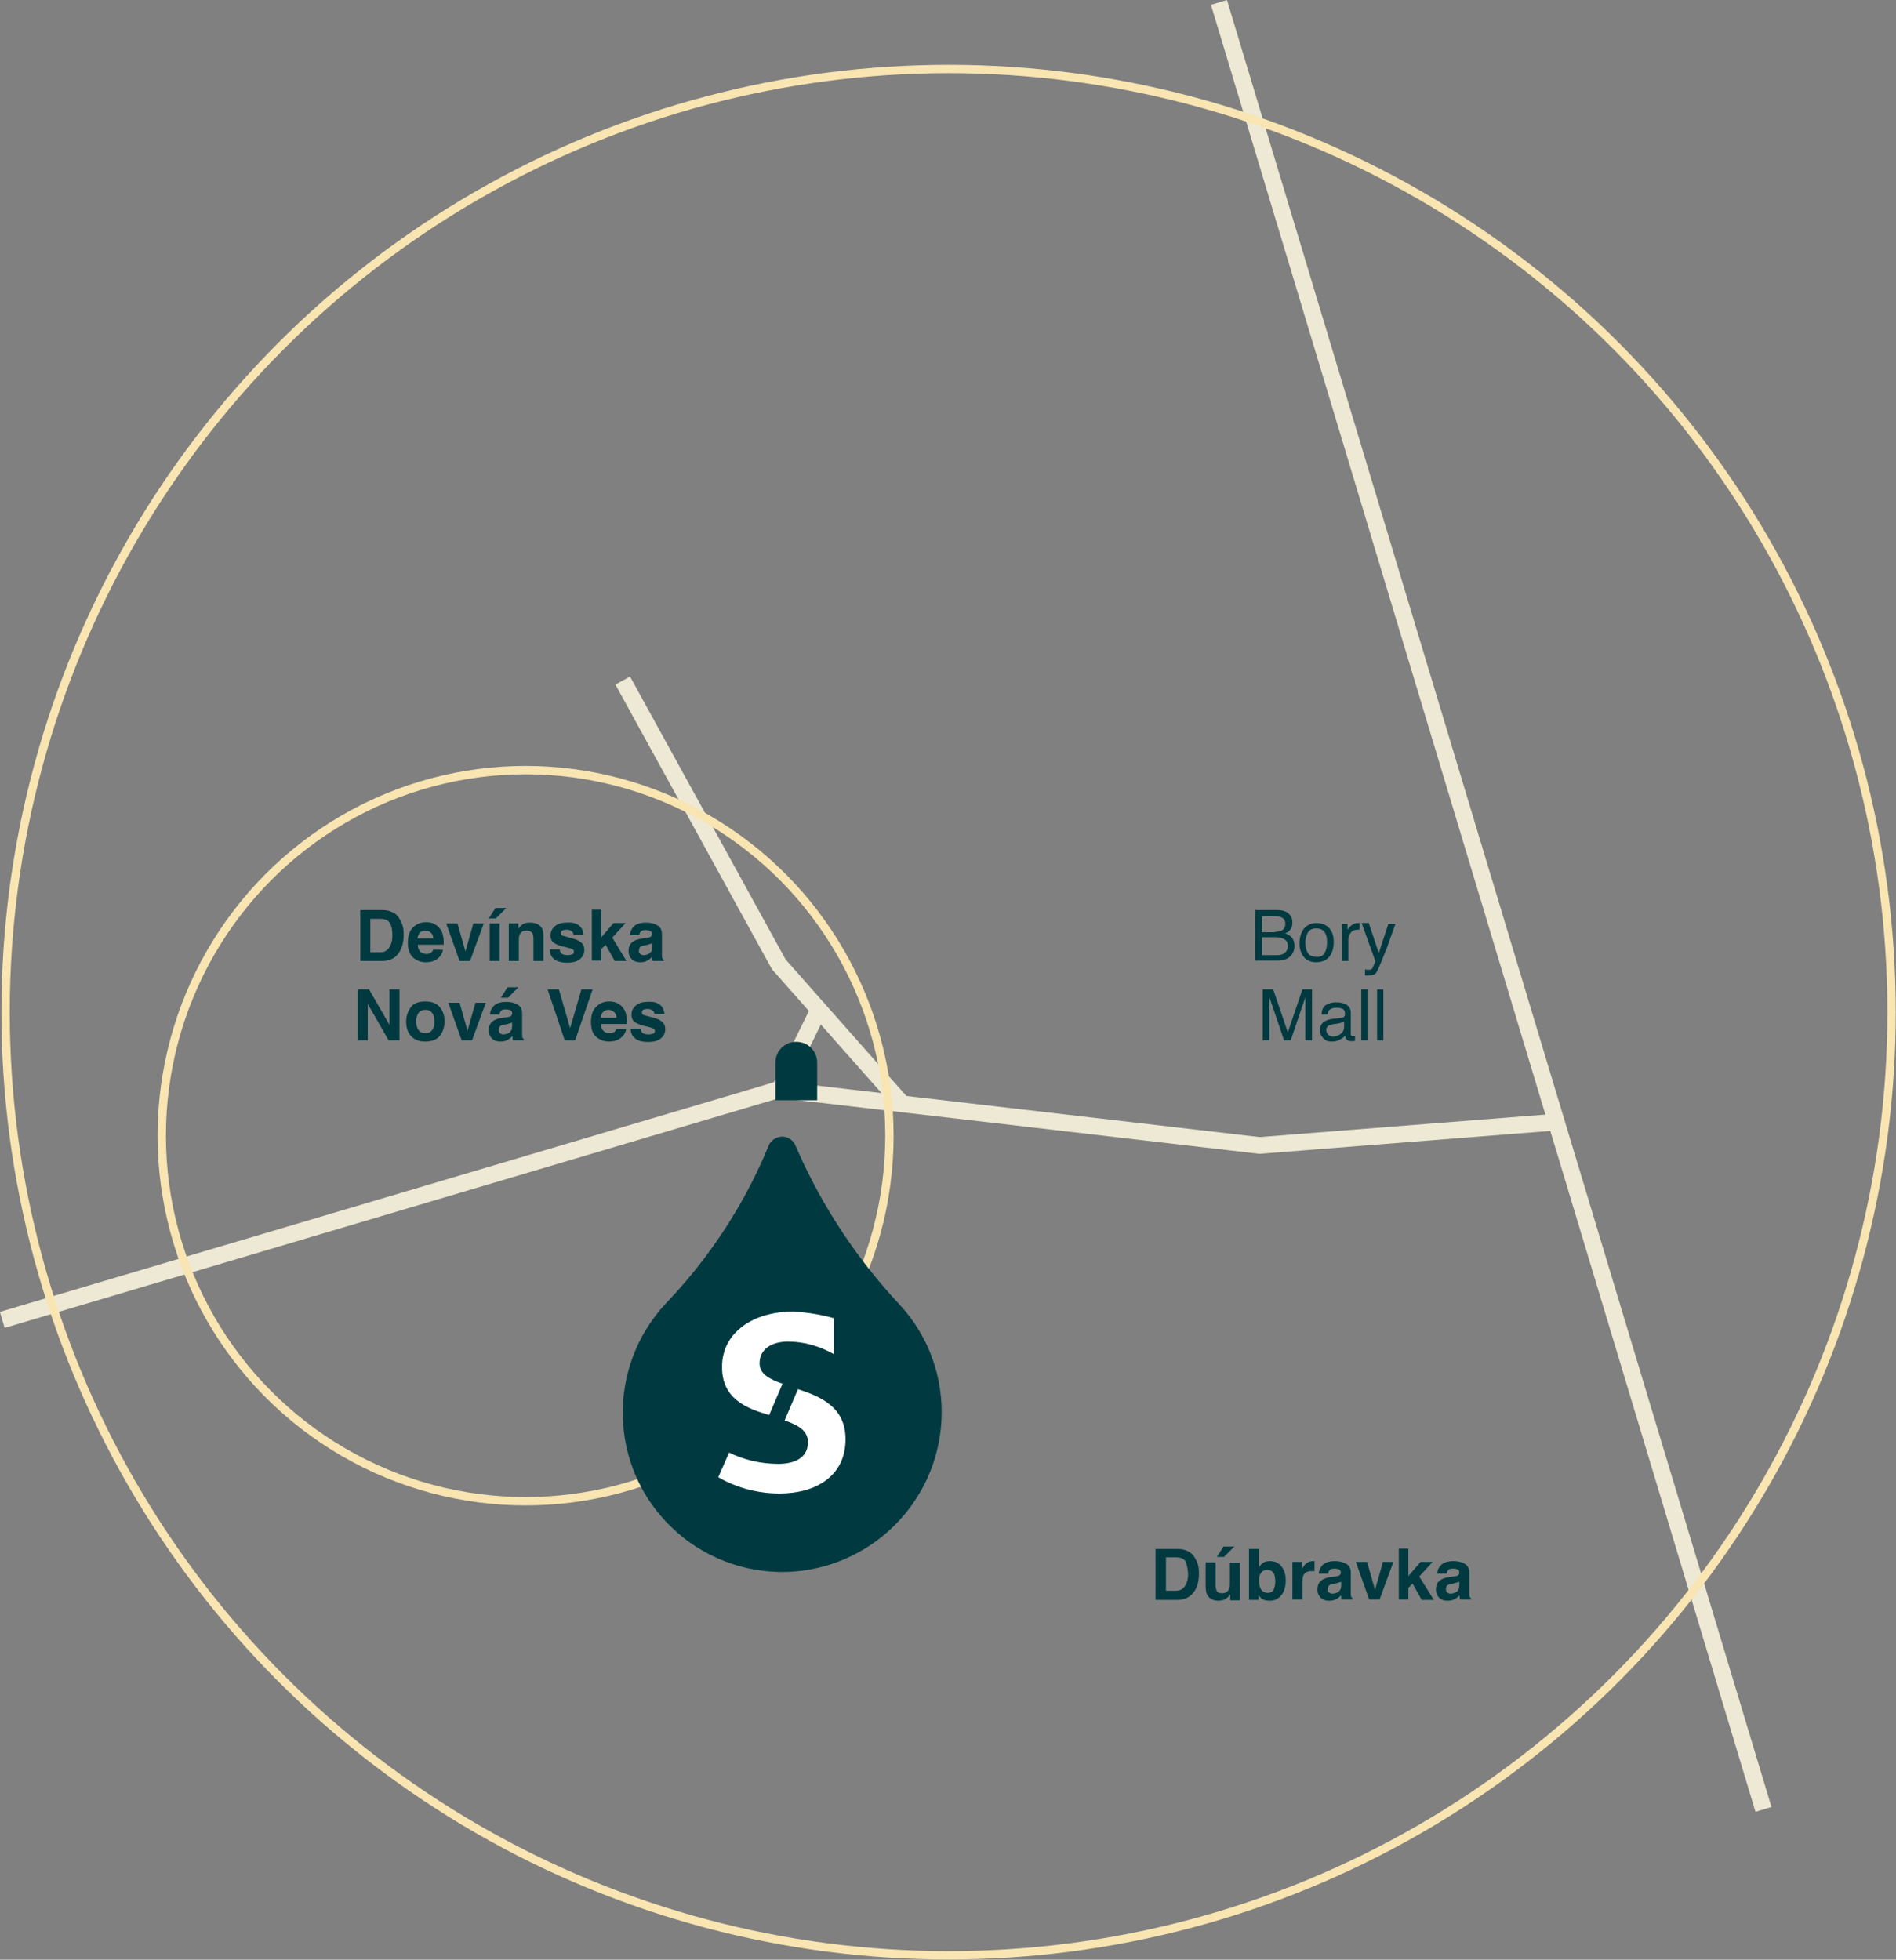 <svg version="1.1" id="Layer_1" xmlns="http://www.w3.org/2000/svg" x="0" y="0" viewBox="0 0 454.4 469.6" xml:space="preserve"><rect x="0" y="0" width="454.4" height="469.6" fill="#808080" stroke="none"/><style>.st0{enable-background:new}.st1{fill:#003a40}.st2{stroke:#eee9d4;stroke-width:4}.st2,.st3,.st4{fill:none}.st4{stroke:#f9e5b2;stroke-width:2}</style><g id="Group_1715" transform="translate(-805.157 -4350.355)"><g id="Group_1560" transform="translate(629.497 -252.064)"><g class="st0"><path class="st1" d="M267.2 4832.7H262v-12.2h5.3c.8 0 1.4.1 1.9.3.9.3 1.6.8 2.1 1.6.4.6.7 1.3.9 2 .2.7.2 1.4.2 2 0 1.6-.3 3-1 4.1-.9 1.5-2.3 2.2-4.2 2.2zm1.9-9.1c-.4-.7-1.2-1-2.3-1h-2.4v8h2.4c1.2 0 2-.6 2.5-1.8.3-.7.4-1.4.4-2.3 0-1.3-.2-2.2-.6-2.9zm12.7 6.5c-.1.5-.3 1.1-.8 1.6-.8.9-1.9 1.3-3.3 1.3-1.2 0-2.2-.4-3-1.1s-1.3-1.9-1.3-3.6c0-1.6.4-2.8 1.2-3.6s1.8-1.3 3.1-1.3c.8 0 1.4.1 2 .4.6.3 1.1.7 1.5 1.3.4.5.6 1.2.7 1.9.1.4.1 1 .1 1.8h-6.2c0 .9.3 1.5.9 1.9.3.2.7.3 1.2.3s.9-.1 1.2-.4c.2-.2.3-.4.4-.6h2.3zm-2.3-2.8c0-.6-.2-1.1-.6-1.4-.3-.3-.8-.5-1.3-.5s-1 .2-1.3.5c-.3.3-.5.8-.6 1.4h3.8zm3.1-3.6h2.7l1.9 6.7 1.9-6.7h2.5l-3.3 9h-2.5l-3.2-9zm10.2-1.2l1.6-2.5h2.6l-2.5 2.5h-1.7zm.2 1.2h2.4v9H293v-9zm8.9 1.7c-.8 0-1.4.3-1.7 1-.2.4-.2.8-.2 1.4v4.9h-2.4v-9h2.3v1.3c.3-.5.6-.8.9-1 .5-.4 1.1-.5 1.9-.5.9 0 1.7.2 2.3.7.6.5.9 1.3.9 2.4v6.1h-2.4v-5.5c0-.5-.1-.8-.2-1.1-.3-.4-.7-.7-1.4-.7zm12.4-1.3c.7.5 1.1 1.2 1.2 2.3h-2.4c0-.3-.1-.5-.3-.7-.3-.3-.7-.5-1.3-.5-.5 0-.9.1-1.1.2s-.3.3-.3.6.1.5.3.6c.2.1 1.1.3 2.5.7.9.2 1.6.6 2.1 1 .5.5.7 1 .7 1.7 0 .9-.3 1.6-1 2.2s-1.7.9-3.1.9c-1.4 0-2.5-.3-3.2-.9s-1-1.4-1-2.3h2.4c0 .4.2.7.3.9.3.3.8.5 1.6.5.5 0 .8-.1 1.1-.2.3-.1.4-.3.4-.6s-.1-.5-.3-.6c-.2-.1-1-.4-2.5-.7-1-.3-1.7-.6-2.2-1-.4-.4-.6-.9-.6-1.6 0-.8.3-1.6 1-2.2.7-.6 1.6-.9 2.8-.9 1.3-.1 2.2.1 2.9.6zm11.5 8.6H323l-2.2-3.9-1 1v2.8h-2.3v-12.2h2.3v6.6l2.9-3.4h2.9l-3.2 3.5 3.4 5.6zm1.5-8c.6-.8 1.7-1.2 3.2-1.2 1 0 1.9.2 2.6.6.8.4 1.2 1.1 1.2 2.2v5.2c0 .3.1.5.1.6l.3.3v.3h-2.6c-.1-.2-.1-.4-.1-.5 0-.2 0-.3-.1-.5-.3.4-.7.7-1.1.9-.5.3-1.1.4-1.7.4-.8 0-1.5-.2-2-.7-.5-.5-.8-1.1-.8-2 0-1.1.4-1.9 1.3-2.4.5-.3 1.2-.5 2.1-.6l.8-.1c.4-.1.8-.1.9-.2.3-.1.5-.4.5-.7 0-.4-.1-.6-.4-.8-.3-.1-.6-.2-1.1-.2-.6 0-1 .1-1.2.4-.2.2-.3.5-.3.8h-2.3c.1-.7.3-1.3.7-1.8zm1.8 6.3c.2.2.5.3.8.3.5 0 1-.2 1.4-.4.4-.3.7-.8.7-1.6v-.9c-.1.1-.3.2-.5.2-.2.1-.4.1-.6.2l-.5.1c-.5.1-.9.2-1.1.3-.4.2-.5.6-.5 1-.1.3 0 .6.3.8z"/></g><g class="st0"><path class="st1" d="M271.4 4851.7h-2.6l-5-8.7v8.7h-2.4v-12.2h2.7l4.9 8.5v-8.5h2.4v12.2zm9.7-7.9c.8 1 1.1 2.1 1.1 3.4 0 1.3-.4 2.5-1.1 3.4s-1.9 1.4-3.5 1.4-2.7-.5-3.5-1.4-1.1-2.1-1.1-3.4c0-1.3.4-2.4 1.1-3.4s1.9-1.4 3.5-1.4 2.8.5 3.5 1.4zm-3.5.6c-.7 0-1.2.2-1.6.7-.4.5-.6 1.2-.6 2.1s.2 1.6.6 2.1c.4.5.9.7 1.6.7s1.2-.2 1.6-.7.6-1.2.6-2.1-.2-1.6-.6-2.1-.9-.7-1.6-.7zm5.5-1.7h2.7l1.9 6.7 1.9-6.7h2.5l-3.3 9h-2.5l-3.2-9zm10.7 1c.6-.8 1.7-1.2 3.2-1.2 1 0 1.9.2 2.6.6.8.4 1.2 1.1 1.2 2.2v5.2c0 .3.1.5.1.6s.2.2.3.3v.3h-2.6c-.1-.2-.1-.4-.1-.5s0-.3-.1-.5c-.3.4-.7.7-1.1.9-.5.3-1.1.4-1.7.4-.8 0-1.5-.2-2-.7-.5-.5-.8-1.1-.8-2 0-1.1.4-1.9 1.3-2.4.5-.3 1.2-.5 2.1-.6l.8-.1c.4-.1.8-.1.9-.2.3-.1.5-.4.5-.7 0-.4-.1-.6-.4-.8-.3-.1-.6-.2-1.1-.2-.6 0-1 .1-1.2.4-.2.2-.3.5-.3.8h-2.3c0-.7.3-1.3.7-1.8zm1.7 6.3c.2.2.5.3.8.3.5 0 1-.2 1.4-.4.4-.3.7-.8.7-1.6v-.9c-.1.1-.3.2-.5.2-.2.1-.4.1-.6.2l-.5.1c-.5.1-.9.2-1.1.3-.4.2-.5.6-.5 1 0 .3.1.6.3.8zm.2-8.5l1.6-2.5h2.6l-2.5 2.5h-1.7zm11.2-2h2.7l2.7 9.3 2.7-9.3h2.7l-4.2 12.2H311l-4.1-12.2zm18.8 9.6c-.1.5-.3 1.1-.8 1.6-.8.9-1.9 1.3-3.3 1.3-1.2 0-2.2-.4-3-1.1-.9-.7-1.3-1.9-1.3-3.6 0-1.6.4-2.8 1.2-3.6.8-.8 1.8-1.3 3.1-1.3.8 0 1.4.1 2 .4.6.3 1.1.7 1.5 1.3.4.5.6 1.2.7 1.9.1.4.1 1 .1 1.8h-6.2c0 .9.3 1.5.9 1.9.3.2.7.3 1.2.3s.9-.1 1.2-.4c.2-.2.3-.4.4-.6h2.3zm-2.3-2.8c0-.6-.2-1.1-.6-1.4-.3-.3-.8-.5-1.3-.5s-1 .2-1.3.5c-.3.3-.5.8-.6 1.4h3.8zm10.3-3.2c.7.5 1.1 1.2 1.2 2.3h-2.4c0-.3-.1-.5-.3-.7-.3-.3-.7-.5-1.3-.5-.5 0-.9.1-1.1.2-.2.2-.3.3-.3.6s.1.5.3.6c.2.1 1.1.3 2.5.7.9.2 1.6.6 2.1 1 .5.5.7 1 .7 1.7 0 .9-.3 1.6-1 2.2-.7.6-1.7.9-3.1.9-1.4 0-2.5-.3-3.2-.9-.7-.6-1-1.4-1-2.3h2.4c0 .4.2.7.3.9.3.3.8.5 1.6.5.5 0 .8-.1 1.1-.2.3-.1.4-.3.4-.6s-.1-.5-.3-.6-1-.4-2.5-.7c-1-.3-1.7-.6-2.2-1-.4-.4-.6-.9-.6-1.6 0-.8.3-1.6 1-2.2.7-.6 1.6-.9 2.8-.9 1.3-.1 2.2.1 2.9.6z"/></g><g class="st0"><path class="st1" d="M457.9 4985.8h-5.3v-12.2h5.3c.8 0 1.4.1 1.9.3.9.3 1.6.8 2.1 1.6.4.6.7 1.3.9 2 .2.7.2 1.4.2 2 0 1.6-.3 3-1 4.1-.9 1.4-2.3 2.2-4.1 2.2zm1.9-9.2c-.4-.7-1.2-1-2.3-1h-2.4v8h2.4c1.2 0 2-.6 2.5-1.8.3-.7.4-1.4.4-2.3-.1-1.2-.3-2.2-.6-2.9zm10.7 7.9l-.2.2c-.1.1-.2.3-.3.4-.4.3-.7.6-1.1.7s-.8.2-1.2.2c-1.3 0-2.2-.5-2.7-1.4-.3-.5-.4-1.3-.4-2.3v-5.5h2.4v5.5c0 .5.1.9.2 1.2.2.5.6.7 1.3.7.8 0 1.4-.3 1.7-1 .2-.4.2-.8.2-1.4v-4.9h2.4v9h-2.3v-1.4zm-3.2-9l1.6-2.5h2.6l-2.5 2.5h-1.7zM480 4986c-.7 0-1.3-.1-1.8-.4-.3-.2-.6-.5-.9-.9v1.1H475v-12.2h2.4v4.3c.3-.4.6-.7 1-1 .4-.3 1-.4 1.6-.4 1.2 0 2.1.4 2.8 1.3.7.9 1 2 1 3.3 0 1.4-.3 2.6-1 3.5s-1.6 1.4-2.8 1.4zm1.3-4.6c0-.6-.1-1.2-.2-1.6-.3-.8-.9-1.2-1.7-1.2-.9 0-1.4.4-1.8 1.2-.2.4-.2 1-.2 1.6 0 .8.2 1.4.5 1.9s.9.8 1.6.8c.6 0 1.1-.2 1.4-.7.2-.6.4-1.2.4-2zm8.7-2.5c-1 0-1.6.3-1.9.9-.2.3-.3.9-.3 1.6v4.3h-2.4v-9h2.3v1.6c.4-.6.7-1 1-1.2.4-.4 1-.6 1.7-.6h.3v2.4h-.7zm2.4-1.2c.6-.8 1.7-1.2 3.2-1.2 1 0 1.9.2 2.6.6.8.4 1.2 1.1 1.2 2.2v5.2c0 .3.1.5.1.6l.3.3v.3h-2.6c-.1-.2-.1-.4-.1-.5s0-.3-.1-.5c-.3.4-.7.7-1.1.9-.5.3-1.1.4-1.7.4-.8 0-1.5-.2-2-.7s-.8-1.1-.8-2c0-1.1.4-1.9 1.3-2.4.5-.3 1.2-.5 2.1-.6l.8-.1c.4-.1.8-.1.9-.2.3-.1.5-.4.5-.7 0-.4-.1-.6-.4-.8-.3-.1-.6-.2-1.1-.2-.6 0-1 .1-1.2.4-.2.2-.3.5-.3.8h-2.3c.1-.7.3-1.3.7-1.8zm1.8 6.3c.2.2.5.3.8.3.5 0 1-.2 1.4-.4.4-.3.7-.8.7-1.6v-.9c-.1.1-.3.2-.5.2-.2.1-.4.1-.6.2l-.5.1c-.5.1-.9.2-1.1.3-.4.2-.5.6-.5 1-.1.4 0 .7.3.8zm6.4-7.3h2.7l1.9 6.7 1.9-6.7h2.5l-3.3 9h-2.5l-3.2-9zm18.7 9.1h-2.9l-2.2-3.9-1 1v2.8h-2.3v-12.2h2.3v6.6l2.9-3.4h2.9l-3.2 3.5 3.5 5.6zm1.5-8.1c.6-.8 1.7-1.2 3.2-1.2 1 0 1.9.2 2.6.6.8.4 1.2 1.1 1.2 2.2v5.2c0 .3.1.5.1.6l.3.3v.3h-2.6c-.1-.2-.1-.4-.1-.5 0-.2-.1-.3-.1-.5-.3.4-.7.7-1.1.9-.5.3-1.1.4-1.7.4-.8 0-1.5-.2-2-.7-.5-.5-.8-1.1-.8-2 0-1.1.4-1.9 1.3-2.4.5-.3 1.2-.5 2.1-.6l.8-.1c.4-.1.8-.1.9-.2.3-.1.5-.4.5-.7 0-.4-.1-.6-.4-.8-.3-.1-.6-.2-1.1-.2-.6 0-1 .1-1.2.4-.2.2-.3.5-.3.8h-2.3c0-.7.3-1.3.7-1.8zm1.7 6.3c.2.2.5.3.8.3.5 0 1-.2 1.4-.4.4-.3.7-.8.7-1.6v-.9c-.1.1-.3.2-.5.2-.2.1-.4.1-.6.2l-.5.1c-.5.1-.9.2-1.1.3-.4.2-.5.6-.5 1s.1.7.3.8z"/></g><g class="st0"><path class="st1" d="M476.5 4820.5h5.3c1.4 0 2.5.4 3.1 1.3.4.5.5 1.1.5 1.7 0 .8-.2 1.4-.7 1.9-.2.3-.6.5-1 .7.6.2 1.1.5 1.4.8.5.5.8 1.3.8 2.2 0 .8-.2 1.5-.7 2.1-.7 1-1.9 1.4-3.5 1.4h-5.2v-12.1zm4.7 5.2c.7 0 1.3-.1 1.6-.3.6-.3.9-.9.9-1.6 0-.8-.3-1.3-1-1.6-.4-.2-.9-.2-1.6-.2h-3v3.8h3.1zm.5 5.6c1 0 1.8-.3 2.2-.9.3-.4.4-.8.4-1.3 0-.9-.4-1.5-1.2-1.8-.4-.2-1-.3-1.7-.3h-3.3v4.3h3.6zm12.4-6.6c.8.8 1.2 1.9 1.2 3.4 0 1.4-.3 2.6-1 3.5s-1.8 1.4-3.2 1.4c-1.2 0-2.2-.4-2.9-1.2-.7-.8-1.1-1.9-1.1-3.3 0-1.5.4-2.7 1.1-3.6.8-.9 1.8-1.3 3-1.3s2.2.4 2.9 1.1zm-.9 5.9c.4-.7.5-1.6.5-2.5 0-.8-.1-1.5-.4-2-.4-.8-1.1-1.2-2.2-1.2-.9 0-1.6.3-2 1-.4.7-.6 1.5-.6 2.5 0 .9.2 1.7.6 2.4.4.6 1.1.9 2 .9 1.1.1 1.7-.3 2.1-1.1zm4-6.8h1.4v1.5c.1-.3.4-.7.9-1.1.5-.4 1-.6 1.6-.6h.4v1.6h-.4c-.8 0-1.3.2-1.7.7s-.6 1-.6 1.7v5.1h-1.5v-8.9zm11.2 0h1.7c-.2.6-.7 1.9-1.4 3.9-.5 1.5-1 2.8-1.4 3.7-.9 2.3-1.5 3.6-1.8 4.1-.4.5-1 .7-1.8.7h-.5c-.1 0-.3 0-.4-.1v-1.4c.3.1.4.1.6.1h.3c.3 0 .5 0 .6-.1l.3-.3s.1-.3.3-.7c.2-.4.3-.7.4-.9l-3.3-9.2h1.7l2.4 7.2 2.3-7z"/></g><g class="st0"><path class="st1" d="M478.4 4839.5h2.4l3.5 10.3 3.5-10.3h2.3v12.2h-1.6v-10.3l-3.5 10.3h-1.6l-3.5-10.3v10.3h-1.6v-12.2zm18.8 6.8c.3 0 .6-.2.7-.4.1-.1.1-.3.1-.6 0-.5-.2-.9-.5-1.1-.4-.2-.9-.3-1.6-.3-.8 0-1.3.2-1.7.6-.2.2-.3.6-.4 1h-1.4c0-1.1.4-1.9 1.1-2.3s1.5-.6 2.4-.6c1 0 1.9.2 2.5.6.6.4 1 1 1 1.9v5.1c0 .2 0 .3.1.4.1.1.2.1.4.1h.5v1.1c-.2.1-.4.1-.5.1h-.5c-.5 0-.9-.2-1.1-.5-.1-.2-.2-.5-.3-.8-.3.4-.7.7-1.3 1-.6.3-1.2.4-1.9.4-.8 0-1.5-.2-2-.8-.5-.5-.8-1.1-.8-1.9 0-.8.3-1.5.8-1.9s1.2-.7 2-.8l2.4-.3zm-3.2 4.1c.3.2.7.4 1.1.4.5 0 1-.1 1.5-.4.8-.4 1.2-1.1 1.2-2v-1.2c-.2.1-.4.2-.7.3-.3.1-.6.1-.8.2l-.9.1c-.5.1-.9.2-1.2.3-.5.3-.7.7-.7 1.2.1.5.2.8.5 1.1zm7.9-10.9h1.5v12.2h-1.5v-12.2zm3.8 0h1.5v12.2h-1.5v-12.2z"/></g><path id="Path_3850" class="st2" d="M467.8 4603l130.5 433"/><path id="Path_3851" class="st2" d="M549.9 4871.2l-72.4 5.7-115.2-13.4-186.1 55.2"/><g id="Ellipse_54" transform="translate(176 4617.956)"><circle class="st3" cx="227" cy="227" r="227"/><circle class="st4" cx="227" cy="227" r="226"/></g><path id="Path_10090" class="st2" d="M391.5 4866.5l-29.2-33-37.4-68"/><g id="Ellipse_51" transform="translate(213.425 4785.955)"><ellipse class="st3" cx="88.2" cy="88.6" rx="88.2" ry="88.6"/><ellipse class="st4" cx="88.2" cy="88.6" rx="87.2" ry="87.6"/></g><path id="Path_3848" class="st1" d="M336.5 4968.3c7.4 7.2 17.4 11.1 27.8 10.8 19.9-.7 36-16.5 37-36.4.5-10.1-3-20-9.9-27.5-10.1-10.8-18.4-23.2-24.4-36.7l-.7-1.6c-.8-1.8-2.8-2.6-4.6-1.8-.8.4-1.5 1-1.8 1.8l-1.5 3.5c-5.7 12.7-13.6 24.4-23.3 34.5-14.1 15.3-13.5 39 1.4 53.4z"/><path id="Path_3849" d="M363.7 4942.8l3.2-7.5c5.5 1.8 11.4 4.3 11.4 12 0 8.9-7.2 13-15.8 13-5.1 0-10.2-1.3-14.7-3.9l2.6-5.9c3.7 1.8 7.7 2.7 11.8 2.7 4 0 7.1-1.5 7.1-5.2 0-2.8-2.4-4.1-5.6-5.2zm11.8-24.5v8.6c-3.4-1.9-7.1-3-11-3-3.9 0-6.8 1.8-6.8 5.2 0 2.6 2.4 3.8 5.5 4.9l-3.2 7.5c-5.5-1.6-11.3-3.9-11.3-11.5 0-8.6 7.9-13.3 17-13.3 3.4.2 6.7.7 9.8 1.6z" fill="#fff"/></g><path id="Path_10091" class="st2" d="M1001 4593.1l-9.5 19.4"/><path id="Rectangle_1008" class="st1" d="M996 4600c2.8 0 5 2.2 5 5v9h-10v-9c0-2.8 2.2-5 5-5z"/></g></svg>